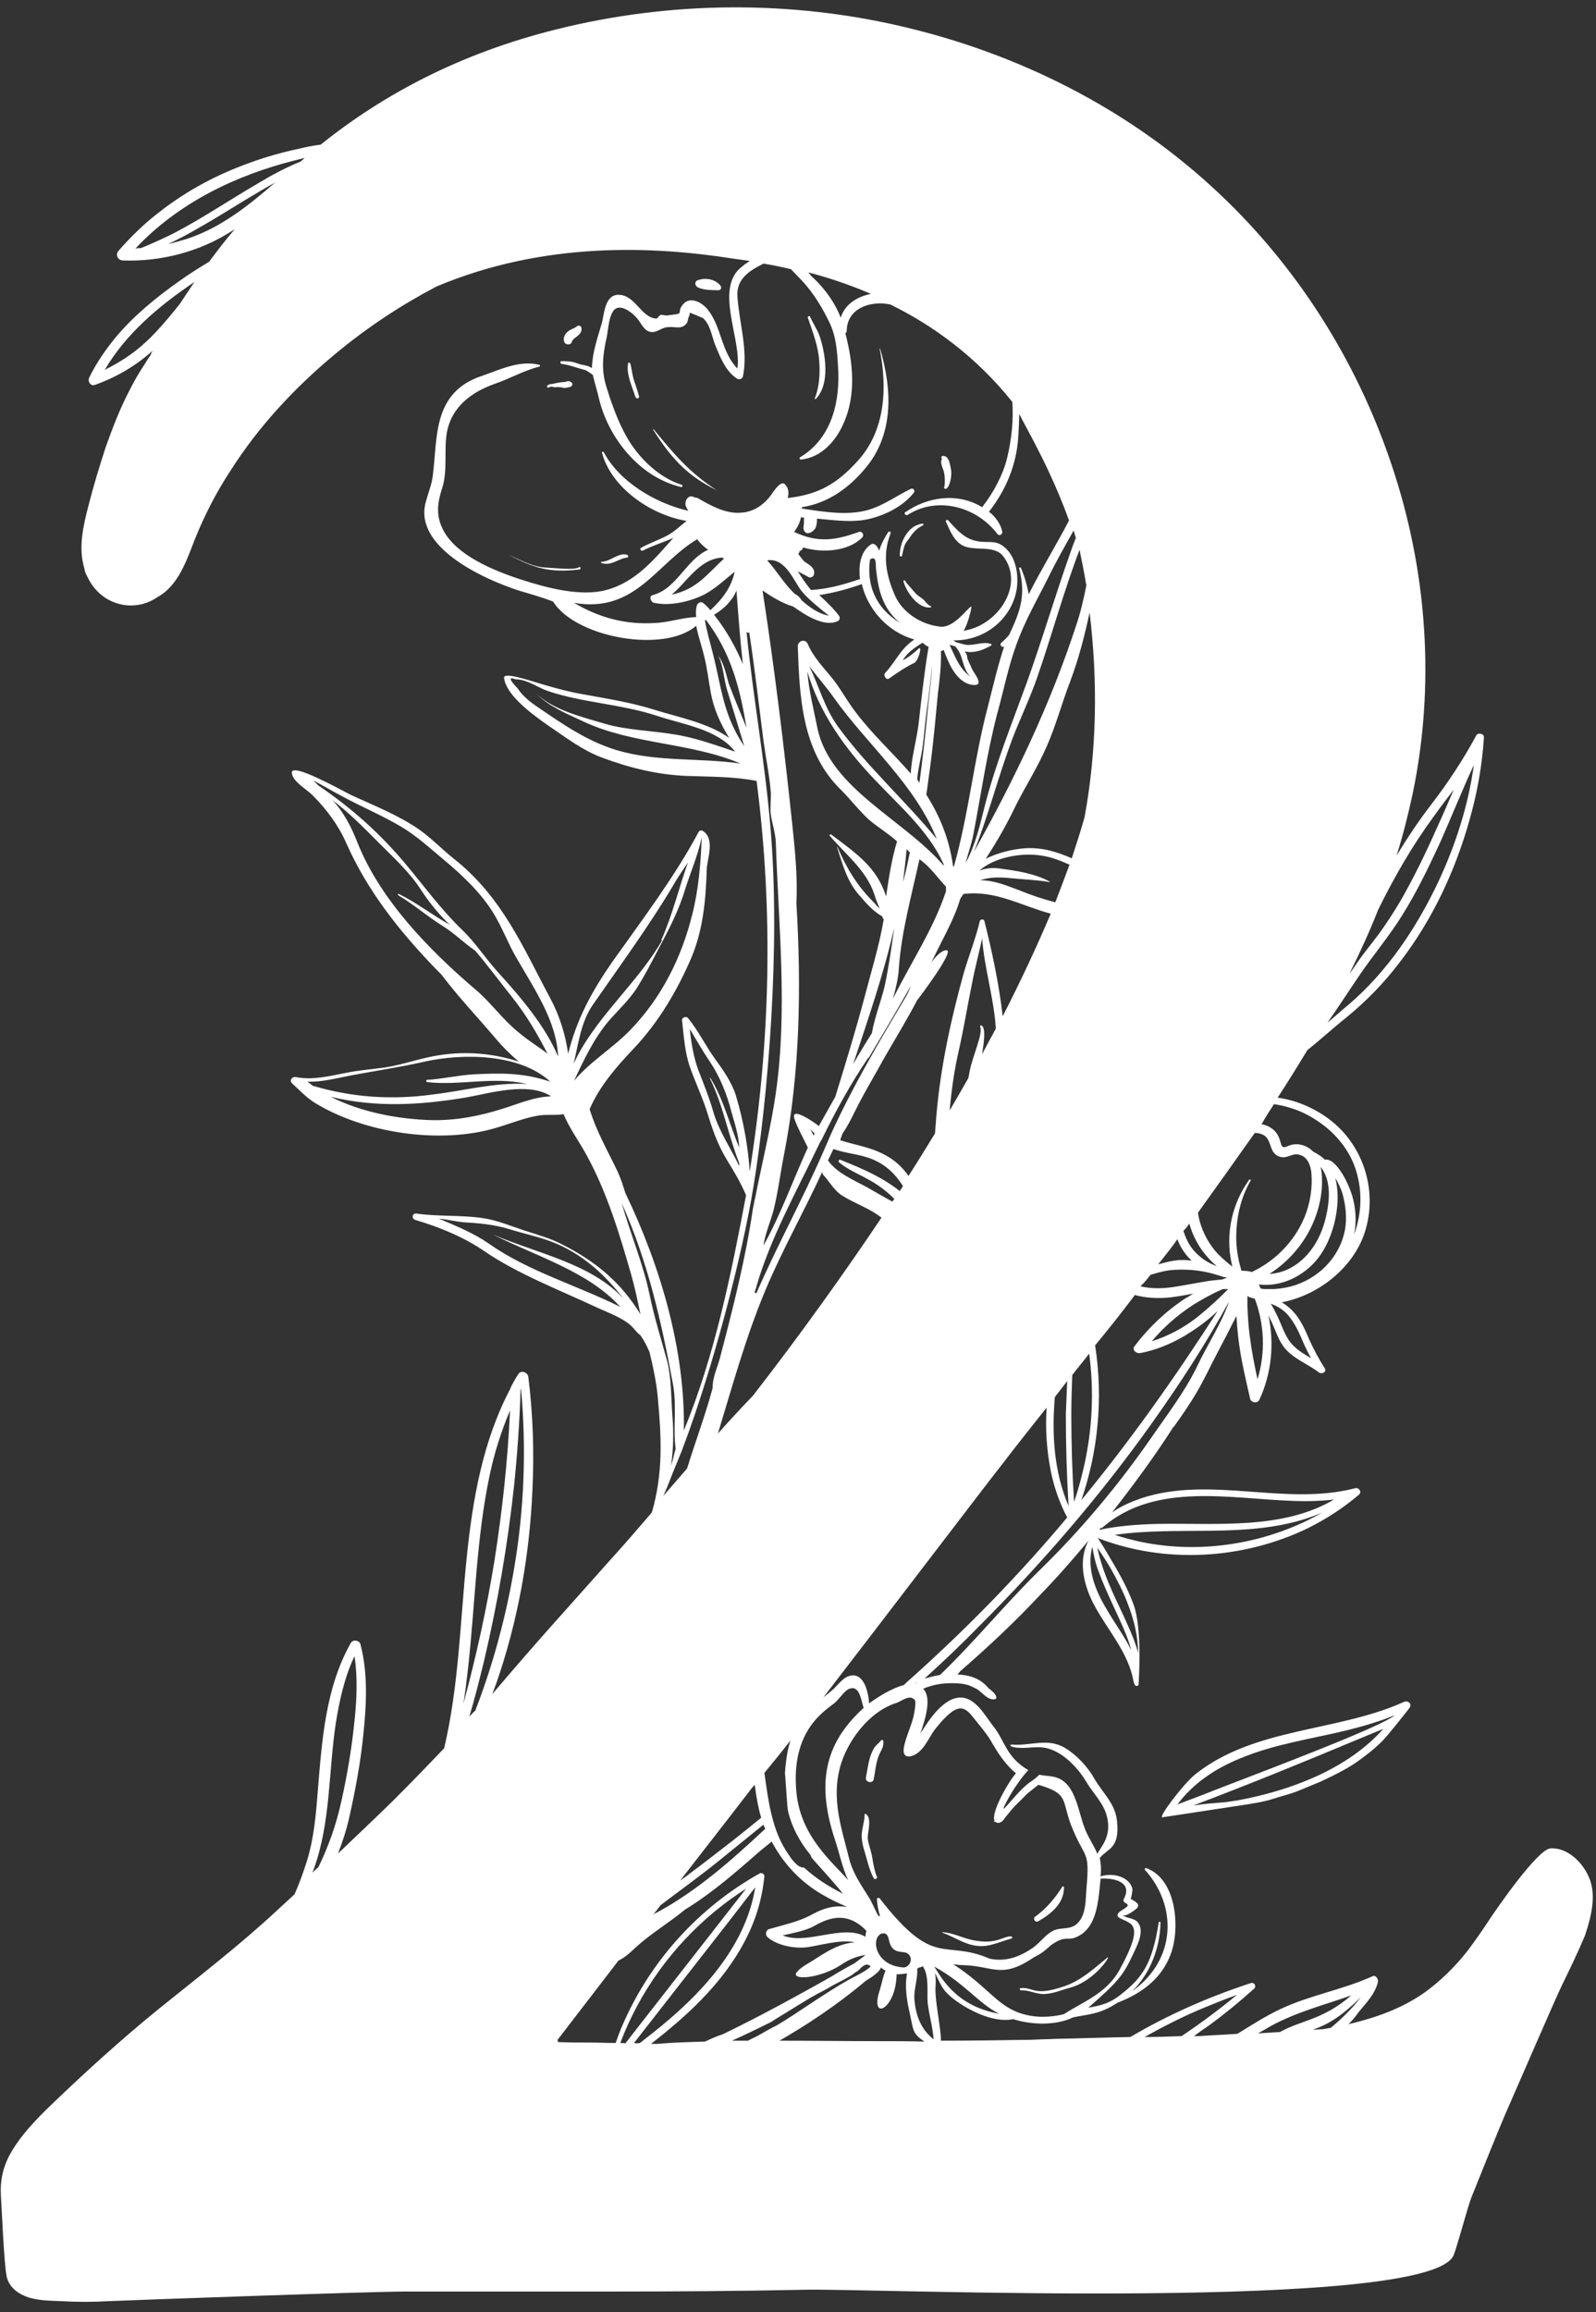 <?xml version="1.0" encoding="UTF-8" standalone="no"?><svg xmlns="http://www.w3.org/2000/svg" xmlns:xlink="http://www.w3.org/1999/xlink" fill="#000000" height="505.1" preserveAspectRatio="xMidYMid meet" version="1" viewBox="-0.3 -1.6 348.9 505.1" width="348.9" zoomAndPan="magnify"><rect x="-0.3" y="-1.6" width="348.9" height="505.1" fill="#333333" stroke="none"/><g fill="#ffffff" id="change1_1"><path d="M199.4,113.5c-2,1.4-3,4-3,6.2c0,0.3,0.4,0.4,0.5,0.1c0.6-3.1,0.8-2.6,1.7-4c1.6-2.5,3-2.4,3-2.9 C201.6,112.6,200.2,113,199.4,113.5z"/><path d="M198.8,126.8c-0.4-0.5-0.9-0.9-1.2-1.5c-0.1-0.2-0.5-0.1-0.4,0.1c0.6,2.2,3.1,6,5.9,5.7c0.2,0,0.2-0.3,0-0.3 c-0.6-0.3-1-0.8-1.4-1.3C200.6,128.5,200.5,128.9,198.8,126.8z"/><path d="M206,101.3c0.4,1.4,0.2,3.6,0.1,3.6c-0.2,0.1,0.2,0.3,0.3,0.3c0.8,0,1.5-2.8,1.2-4.2c-0.2-1-0.4-3.1-1.8-3 c-0.3,0-0.4,0.3-0.2,0.6C205.2,99.5,205.7,100.4,206,101.3z"/><path d="M156.4,105.5c-6.1-3.9-9.5-8.1-13.8-13.3c-0.1-0.1-0.2,0-0.1,0.1C146.2,98.1,149.6,102.2,156.4,105.5 C156.4,105.6,156.4,105.6,156.4,105.5z"/><path d="M137.5,77.8c-0.1-0.2-0.5-0.3-0.5,0c-0.4,2.4,0.8,4.8,1.6,7.3c0.2,0.5,0.9,0.4,0.8-0.1 c-0.3-1.2-0.7-2.3-1.1-3.5C137.9,80.2,137.8,79,137.5,77.8z"/><path d="M110.9,119.6C110.9,119.6,110.9,119.7,110.9,119.6c5.5,2.9,9,4,15.5,3.2c0.2,0,0.2-0.2,0.2-0.4 c0-0.2-0.2-0.1-0.3-0.1c-1,0.7-4.9,0.2-7.1,0.1C116.2,122.3,113.6,120.8,110.9,119.6z"/><path d="M136.6,117.8C136.6,117.8,136.6,117.9,136.6,117.8C136.7,117.9,136.7,117.8,136.6,117.8z"/><path d="M131.3,121.1c-0.2,0-0.3,0.3-0.1,0.3c2.2,0.7,3.7-1,5.6-1.2c0.3,0,0.3-0.5,0-0.6 C135,119,133.1,121.1,131.3,121.1z"/><path d="M178,85.6c3.2-3.2,2.2-9.8,0.9-13.7c-0.5-1.5-1.5-2.9-2.1-4.3c-0.1-0.3-0.6-0.1-0.5,0.2 c1.1,3.2,2.3,6.3,2.5,9.6c0.2,2.7,0,5.6-1,8.1C177.8,85.5,177.9,85.6,178,85.6z"/><path d="M119.8,83c0.4-0.3,0.8,0,1.2,0c0.4,0,0.7-0.1,1.1,0c0.9,0,0.5,0.4,2.3-0.1c0.4-0.1,0.6-0.7,0.2-1 c-0.5-0.3-0.7-0.3-1.2-0.1c-0.6,0.1-1.1,0.1-1.7,0.2c-0.5,0.1-0.9,0.2-1.4,0.3c-0.4,0-0.7,0.1-1,0.4 C119.1,82.8,119.5,83.3,119.8,83z"/><path d="M124.7,73.1c0.3-1.1,2.4-1.4,2.1-3.1c-0.1-0.5-0.7-0.6-1-0.3c-0.6,0.5-1.3,0.6-1.8,1c-0.7,0.5-1.2,1.3-1,2.2 C123.1,73.8,124.5,73.9,124.7,73.1z"/><path d="M156.8,61.8c0.5,0,0.7-0.5,0.4-1c-1.1-1.4-3.2-1.8-4.9-1.2c-0.8,0.2-0.8,1.2,0,1.6 C153.6,61.8,155.4,61.8,156.8,61.8z"/><path d="M190.4,404.3c-0.2-1.4-0.8-2.8-1-4.2c-0.1-1.3,1-4.5-0.4-5.4c-0.2-0.2-0.4,0.2-0.3,0.4 c0.1,0.2-0.6,3.4-0.6,3.7c-0.1,1.2,0.1,2.2,0.4,3.4c0.7,2.1,1.1,4.5,2.2,6.5c0.2,0.4,0.9,0.1,0.7-0.3 C190.9,407.2,190.6,405.6,190.4,404.3z"/><path d="M192.3,378.6c-0.7,0.9-1.2,1-1.7,2c-1,1.8-1.2,4.1-1.6,6.1c-0.2,1.1,1.5,1.4,1.7,0.4c0.4-2,0.5-4.2,1.5-6 c0.4-0.7,0.7-1.5,0.6-2.3C192.8,378.5,192.5,378.4,192.3,378.6z"/><path d="M213.8,413.7C213.7,413.7,213.7,413.8,213.8,413.7C213.8,413.8,213.8,413.8,213.8,413.7z"/><path d="M213.4,423.5c2.6,0.3,5-1,7.4-1.6c0.3-0.1,0.2-0.5-0.1-0.5c-1.8,0-3.1,1.8-8,0.9c-2.4-0.4-4.6-1.7-7-1.8 c-0.1,0-0.1,0.1,0,0.1C208.3,421.5,210.5,423.2,213.4,423.5z"/><path d="M226.7,418.1c2.9-1.7,5.6-3.9,5.6-7.4c0-0.2-0.3-0.3-0.4-0.1c-1.5,2.4-3.5,4.8-5.9,6.5 C225.4,417.5,226,418.5,226.7,418.1z"/><path d="M222.9,432.7c-0.4,0-0.3,0.5,0,0.5c1.8-0.1,3.3,0.9,5.2,0.8c2-0.1,3.7-0.9,5.6-1.4c5.5-1.5,9.2-7.5,8-6.5 c-2.9,2.4-5.6,4.9-9.3,6.2C225.7,434.6,225.7,432.5,222.9,432.7z"/><path d="M218.3,370.8C218.3,370.9,218.3,370.8,218.3,370.8C218.2,370.7,218.2,370.8,218.3,370.8z"/><path d="M306.6,370.2c-14.7,6.6-32.6,5.5-45.6,15.8c-2.6,2.1-8.2,9.5-7.2,9.4c0,0,16.5-2.5,18.4-2.8 c1.9-0.3,3.8-0.6,5.7-1.2c1.8-0.6,3.6-1,5.4-1.7c1.7-0.7,3.4-1.4,5.1-2.1c3.2-1.5,6.5-3.1,9.3-5.3c1.6-1.2,3.1-2.4,4.5-3.9 c0.9-0.9,5.6-6.8,5.7-7C308.4,370.5,307.4,369.8,306.6,370.2z M270.3,391.7c-0.9,0.1-1.8,0.3-2.8,0.4c-2,0.2-4.1,0.3-6.1,0.6 c-0.2,0-0.5,0.1-0.8,0.1c11.9-4.5,23.7-9.3,35.4-14.2c2-0.8,4-1.7,6.1-2.5C294.2,384.9,282,389.5,270.3,391.7z M265.4,389.4 c-2.7,1.1-5.5,2.1-8.3,3.2c3.4-4.6,8.3-7.9,13.8-10.1c7.4-3.1,15.4-4.2,23.2-6.1c3.6-0.9,7.1-1.9,10.5-3.3 C301.9,375.5,278.4,384.4,265.4,389.4z"/><path d="M347.1,408.6c-1.3-3.2-4.7-6.7-8.5-6.4c-2.7,0.2-11.4,12.6-14,16.6c-1.2,1.8-2.6,3.8-4.1,5.8 c-2.7,3.4-5.8,6.5-9.4,9.1c-5,3.5-10.7,5.5-16.6,6.9c0.8-0.8,1.5-1.6,2.1-2.5c1.6-2,3.6-3.9,4.3-6.6c0.2-0.7-0.4-1.7-1.1-1.4 c-6.6,3-13.6,4.1-20.2,7.2c-3.2,1.5-6.3,3.5-9.4,5.4c-2.8,0.2-5.6,0.3-8.4,0.5c-0.4,0-0.7,0-1.1,0c1.1-0.8,2.2-1.6,3.4-2.4 c3.4-2.5,6.7-5.2,9.8-8c0.5-0.5,0-1.4-0.7-1.2c-9.2,3-18.1,6.9-26.4,11.8c-5.5,0.1-10.9,0.3-16.4,0.4c-1.7,0.1-3.5,0.1-5.2,0.2 c-6.6,0.1-13.2,0.2-19.8,0.2c0-2.8-1.3-8.5-1.2-11.5c0.1-1.2,0.1-2.3-0.1-3.3c1.5,2.9,1.5,4.3,6.6,7.4c2.9,1.7,7,3.4,10.5,2.7 c4.2,1.3,9.4,1.4,13.1-0.4c3.3-0.7,5.8-0.6,9.7-3.2c5.2-2,9.7-5.2,11.7-10.8c2-5.6,1.2-16.2-5.4-18.6c-0.3-0.1-0.4,0.2-0.3,0.4 c7,7.7,7,19.5-2.8,26.5c4-3.9,6.1-9.6,6.2-15c0-0.2-0.4-0.3-0.4,0c-1.4,9-3.6,12-8,15.5c-2.7,2.2-4.6,2.6-7.4,3.1 c6.2-5.4,7.6-6.9,9.8-11.7c0.9-1.9,2.7-5.2,0.9-7.1c-0.6-0.7-2.7-0.9-3.2-1.4c0.6,0.4,2.6-1,3.2-1.6c0.2-0.3,0.3-0.6,0.1-0.9 c-0.2-0.3-1.2-1-1.5-1c0.1-0.5,0.5-2.1,0.3-2.5c-0.9-2.6-4.4-3.3-6.9-2.5c0.2-2,0-3.1-0.2-4.1c0.1,0,0.2,0,0.2-0.1 c1.6-1.9,4.2-1.9,3.6-7.8c-0.4-4-3.1-6.1-5-9.4c-1.4-2.5-3.8-5.1-6.3-6.6c-3.9-2.4-7.6-0.4-11.8-0.8c-0.2,0-0.3,0.3-0.1,0.4 c2.4,0.8,4.9-0.1,7.4,0.3c3.8,0.7,7.2,4.3,9.1,7.5c1.5,2.5,3.9,4.8,4.5,7.6c1.1,4.4-1.5,6.7-2.1,8.1c-0.8-2-2.1-3.7-2.8-5.7 c-1.4-3.5-1.9-9.4-5.9-10.9c-1.3-0.5-2.7-0.4-4-0.7c-0.5,0.5-1.1,1-1.7,1.4c-2.3,1.5-4.3,4.3-6,6c0,0,0,0,0-0.1 c-0.1,0.1-0.2,0.1-0.2,0.2c0.3-1,2.7-5.5,5.5-8.5c-4.8-2.8-5.1-6.3-7.5-9.4c-2.1-2.6-4.4-7.4-8.5-6.3c-3.7,1-6.7,6.4-7.6,7.7 c1.2-3.5,2.5-7.9,0.6-9.8c0.4-0.1,0.7-0.3,1.1-0.4c1.8-0.6,3.4-0.8,5.3-0.8c1.2,0,2.5,0.1,3.7,0.5c0.5,0.2,1.1,0.5,1.7,0.8 c1.2,0.8,2.4,2.5,3.9,2.2c0.2,0,0.4-0.3,0.3-0.5c-0.2-0.8-1.1-1.4-1.7-1.9c0,0,0,0,0,0c-1.7-2.1-4.1-2.9-6.8-3 c0.2-0.2,0.4-0.4,0.6-0.7c6.1-5.3,12-10.8,17.5-16.7c3.7-3.8,7.2-7.8,10.6-11.9c-2.5,4.5-1,10.2,1.4,14.5 c2.9,5.3,7.3,10.1,8.4,16.3c0,0.2,0.2,0.5,0.2,0.6c0,0.4,0.8,0.6,0.9,0.1c0-0.2,0.9-12.1-1.1-17.5c-1-2.7-2.3-5.3-3.8-7.9 c-1.3-2.2-2.6-4.5-4-6.6c14.7,5.7,31.8,4.7,46-2.2c4-2,7.7-4.4,11.1-7.3c0.7-0.6-0.1-1.6-0.8-1.4c-15.4,4-31.6-2.8-46.8,2.2 c-2.3,0.8-4.4,1.7-6.4,3.1c4.7-6,9.2-12.1,13.3-18.5c0.1-0.1,0.1-0.2,0.2-0.2c1.8-2.5,3.6-5.1,5.1-7.7c1.6-2.7,2.9-5.6,4.4-8.4 c0.8-1.6,1.7-3.2,2.5-4.8c0.3-0.6,0.6-1.2,0.9-1.8c0.3-0.5,0.5-1,0.8-1.5c0.1,1.6,0.2,3.1,0.4,4.7c0.5,4.5,1.6,9,2.6,13.4 c0.2,0.8,1.6,1.1,2,0.2c2.7-5.8,3.3-12.3,2-18.4c0.2,0.3,0.3,0.7,0.5,1c0.9,1.8,1.5,3.9,2.6,5.5c1.9,2.8,5.3,3.9,7.9,5.9 c0.7,0.5,1.8-0.1,1.3-0.9c-1.3-2-2.4-4.1-3.4-6.3c-0.8-1.9-1.6-3.7-2.9-5.4c-0.9-1.1-1.9-2-3.1-2.7c7.8-1.5,15-7.1,17.8-14.3 c3.5-9.2,0.4-20-7.7-25.9c-3-2.2-7-4-11-4.5c2.2-3.4,4.4-6.9,6.5-10.4c2.9-2.3,5.6-4.8,8.5-7.1c4.4-3.6,8.3-7.6,11.7-12.1 c7.1-9.2,12.1-19.9,15.2-30.9c1.7-5.9,2.8-12,3.2-18.2c0.1-0.8-1.3-1.2-1.7-0.4c-2.8,5.2-6.1,10.2-9.7,14.9 c-2.8,3.6-5.3,7.4-7.7,11.3c1.4-4.4,2.5-8.8,3.5-13.4c5-23.9,3.2-48.9-4.6-72c-7.7-23-21.2-44.3-39.5-60.9 C245.8,22,222.4,10.2,197.4,4.3c-24.8-5.9-51.2-5.7-76,0.5c-21,5.2-37.9,14.2-51.6,25.2c-1.6,0.2-3.2,0.5-4.8,0.9 c-3.7,0.8-7.3,1.8-10.8,3.1c-7,2.5-13.6,6-19.5,10.6c-3.3,2.5-6.3,5.4-9.1,8.6c-0.7,0.8-0.2,2,0.9,2.1c8.4,0.3,16.9-1.9,24-6.5 c0.2-0.1,0.3-0.2,0.5-0.3c-2,2.3-3.8,4.7-5.6,7.1c-2.2,1.3-4.4,2.7-6.5,4.2c-5.1,3.6-10,7.6-14,12.4c-2.2,2.7-4.2,5.6-5.7,8.7 c-0.4,0.8,0.3,1.9,1.2,1.6c4.8-1.7,9-4.2,12.7-7.5c-0.2,0.3-0.4,0.7-0.5,1c-0.5,0.7-0.9,1.3-1.3,2c-1.2,1.8-2.3,3.7-3.3,5.7 c-2.1,4-3.7,8.2-5.2,12.4c-1.4,4.3-2.7,8.6-3.8,12.9c-1.1,4.3-2.2,9-0.9,13.4c0.1,0.6,0.3,1.3,0.6,1.8c0.1,0.2,0.2,0.4,0.3,0.6 c1.6,3.1,4.4,5.3,8.1,5.8c2.6,0.3,5.1-0.4,7.1-1.8c4.5-2.5,6.3-8,8.1-12.6c2.1-5.2,4.7-10.3,7.8-15c6.1-9.6,14-18.1,22.8-25.4 C80,69.9,87.3,65.1,95.1,61c23.7-10,47.7-8.8,64.9-6.1c0.8,0.1,2,0.3,3.6,0.5c-0.5,0.4-1.1,0.7-1.5,1.1c-6.5,4.6-0.2,16-1.2,22.4 c-3.6-3.7-3.4-9-6.5-12.9c-1.2-1.5-3.8-3-5.4-1.1c-1.7,2.1,0.9,1.9-3.4,2.4c-0.5,0.1-1-0.2-1.5-0.1c-0.3,0.1-0.7,0.8-0.9,0.8 c-3.4-0.2-4.6-5.2-8.3-5.2c-3.1,0-3.1,4.5-3.7,6.4c-0.9,3.1-2,6.2-2.1,9.6c-0.5-0.3-1-0.5-1.6-0.6c-2.3-0.4-1.7-0.9-5-0.9 c-0.4,0-0.4,0.5,0,0.6c1.7,0.2,3.3,0.9,5,1.3c0.6,0.2,1.2,0.7,1.8,1.1c0.4,1.8,1,3.6,1.4,5.4c1.9,7.8,8.3,16.8,17.9,19.1 c0.3,0.1,0.4-0.5,0.1-0.5c-5.1-1.6-9.4-6-11.8-10.1c-2.1-3.6-3.5-7.6-4.7-11.5c-1.1-3.6-0.7-6.9,0.1-10.5c0.4-1.8,0.4-4,1.3-5.6 c1.3-2.4,4.4,0.1,5.5,1.5c0.6,0.7,1.2,2.1,2.2,2.6c1.6,0.8,2.7-0.6,4.1-0.8c1.9-0.3,3.3,0.7,4.5-1c0.2-0.3,0.2-1.2,0.5-1.5 c0-0.2,0.1-0.5,0.1-0.7c1,0.4,2,0.8,2.9,1.2c1.7,1.6,1.9,4.1,2.7,6c1,2.4,2.2,5.6,4.7,7.2c0.5,0.3,1.1,0.1,1.3-0.4 c1.2-5.7-0.8-11.7-1.2-17.6c-0.2-3.6,2.3-5.4,5.5-7c0.1-0.1,0.2-0.1,0.3-0.1c1.8,0.3,3.8,0.7,5.9,1.2c0.8,0.8,1.6,1.7,2.5,2.6 c2.5,2.7,4.4,5.9,5.9,9c1.5,3.1,1.7,6.3,1.9,9.6c0.5,7.2-1.1,15.6-8.3,19.9c-0.2,0.1-0.1,0.5,0.2,0.5c4.7-0.5,7.8-4.4,9.3-7.9 c2.8-6.2,2.1-13.2,0.4-19.7c0.2-0.1,0.3-0.3,0.3-0.6c0.1-4.7,4.9-6.6,9.5-5.7c9.2,4.5,18.7,11.3,26.7,21.3 c0.3,4.1-0.2,8.3-1.1,12.1c-0.9,3.8-3,7.7-5.5,10.9c-5.6-3.4-12.2-2.1-16.8,1.1c-0.4,0.2,0.1,0.8,0.5,0.6 c6.5-4.2,15.1-1.8,19.6,4.1c0.4,0.6,1.2,0.2,1.1-0.5c-0.3-1.5-1.5-3.3-2.9-4.3c3.8-4.9,6-10.3,6.4-16.3c0.1-1.7,0.2-3.4,0.2-5.1 c0.1,0.3,0.3,0.5,0.4,0.8c2.1,3.9,4.2,7.8,6.1,11.9c1.6,3.4,3.1,7,4.4,10.6c-2.8,5.4-6.1,10.7-8.8,16.1c-0.4-2-0.9-3.8-1.7-5.7 c-0.1-0.2-0.5-0.2-0.4,0.1c1.5,5.8,0.3,9.2-2.2,14.5c-0.5,0.6-1.1,1.2-1.7,1.7c-0.3,0.2-0.2,0.9,0.3,0.9c0.1,0,0.2,0,0.3,0 c-1.4,4.2-2.4,8.6-3.5,12.9c-3.1,11.6-4.2,23.6-7.5,35.2c-0.1-0.2-0.2-0.3-0.2-0.5c-0.8-5.5-2.7-10.4-5.8-15.3 c0.3-1.9,0.5-3.8,0.8-5.7c0.7-5.3,1.2-10.7,1.7-16.1c0.4-3.2,0.8-6.4,0.7-9.6c0.2,0,0.1,0,0.6-0.2c0.9,2.3,2.2,6,5.1,7.3 c1,0.4,2.8,0.7,2.5-0.5c-0.2-1-1.2-2-1.6-3.1c-0.2-0.5-0.4-0.8-0.6-1.3c-0.5-1.1,0-1-0.8-2.1c2.2,0.5,4.2-0.4,5.8-1.3 c0.1-0.1,0.1-0.2,0-0.3c-1.6-0.6-3.3,0.2-5,0.2c-0.9,0-1.8-0.4-2.7-0.6c-0.2-0.1-0.4-0.3-0.6-0.4c0,0,0,0,0,0 c8.2,0.1,14.1-6.4,14-13.2c0-2.6-0.8-5.9-3.4-7.6c-1.1-0.7-2.1-0.7-3.4-0.7c-4.2,0-5.8-2-8.3-4.7c-0.2-0.3-0.7,0-0.5,0.3 c0.8,1.7,1.5,3.7,3.2,4.9c2.5,1.8,7.2-0.1,9.3,2.6c4.8,6.2-1.1,15.2-8.7,16.3c0.8-0.8,2-5.4,1.7-5.3c-0.7,0.2-3.7,4.7-6.7,4.4 c-4.2-0.4-8.3-3.1-9.9-6.7c-2.1-4.7-2.8-9.1-1-13.7c0.1-0.3-0.3-0.5-0.5-0.3c-0.8,1.2-1.6,2.7-2,4.1c-0.4-1-1.1-1.9-1.9-1.3 c-2.4,1.7-2.6,5-2.3,7.5c-3.6,1.2-6.6,2.1-10.7,2.4c-1.1-1.3-2-2.7-2.9-4.1c0.5,0.3,1,0.5,1.5,0.8c0.7,0.3,1,0.8,1.7,0.4 c0.3-0.2,0.4-0.6,0.4-1c-0.1-1.2-1.3-1.7-2.1-2.3c-0.4-0.3-1-1.2-1.4-1.7c0.2-0.2,0.3-0.4,0.3-0.6c0.4-0.1,0.7-0.5,0.8-0.8 c4.3,1.3,10,0.8,12.9-2.2c0.5-0.5,0-1.4-0.7-1.2c-5.1,1.8-8.9,2.5-14.2,0c0.7-0.9,1.3-2.1,1.5-3.2c0.2,0,0.5,0.1,0.7,0.1 c-0.1,0.5,0,1.2-0.1,1.7c-0.1,0.6-0.1,1.1,0.4,1.5c0.4,0.4,1.2,0,1.2,0s-0.1,0.2,0,0c0.1-0.1,0.2-0.2,0.3-0.2 c0.2-0.2,0.4-0.4,0.6-0.6c0.3-0.6,0.4-1.3,0.4-2c0-0.1,0-0.2,0-0.2c3.4,0.3,6.9,0.8,10.2,0.3c4.2-0.7,8.6-2.9,11-6 c0.3-0.4-0.2-1.1-0.7-0.8c-3.1,1.5-5.9,3.6-9.3,4.6c-4.6,1.3-9.8,0.4-14.5-0.3c0-0.1,0-0.2,0-0.3c5.9-0.9,10.4-4.4,13.7-8.3 c6.4-7.4,6.1-17.2,3.4-26.3c0-0.1-0.2-0.1-0.1,0c1.7,8.5,1.3,17.9-4.9,24.6c-4.3,4.7-8.2,7.2-15.2,8c0.3-1.1,0.2-2.2-0.6-3 c-0.8-0.8-2,0.9-2.6,1.7c-1.5,2.3-3.8,4.3-7,4.5c-3.4,0.3-6.7-1.6-9.5-3.2c-0.2-0.1-0.4-0.1-0.6-0.1c-1.4-0.9-2.3,0.7-2,1.8 c0,0,0,0,0,0c0.1,0.2,0.3,0.7,0.6,1.1c-7.4-1.7-15.2-6.5-18.5-12.8c-0.1-0.2-0.5-0.1-0.4,0.1c1.9,7.3,10.2,13.5,18.5,14.9 c-1.3,1-2.5,2.2-3.9,3c-1.9,1.1-4.2,1.8-6.1,2.9c-0.3,0.2,0,0.7,0.4,0.6c2.1-1.1,4.5-1.8,6.7-2.8c-4,4.5-8.2,9.7-14.7,11.4 c-5.6,1.5-13.1-0.5-18.6-2.3c-6.2-2-14-5.3-16.9-10.6c-1.8-3.3-1.4-6.1-0.3-9.5c1.2-3.8,0.3-8.1,1-12.1c1-5.3,5.1-8.7,10.6-10.6 c3.2-1.1,6.3-2.9,9.6-3.7c0.2-0.1,0.2-0.4,0-0.4c-4.3-1.1-8.7,1.1-12.5,2.4c-11,3.6-9.7,13.7-10.8,21.9c-0.2,1.8-1,3.7-1.5,5.6 c-2.8,9.7,12.1,16.8,20.6,19.5c2.4,0.7,4.8,1.4,7.2,2.3c4.9,7.9,24.3,11.4,31.3,5.3c0.4,2.2,1.2,4.4,1.7,6.5c0.7,2.7,1,5.5,1.5,8.2 c0.6,3.4,2.1,6.7,4,9.8c-4.6-3.3-11.1-4.5-16.5-6.2c-4.8-1.5-9.8-2.3-14.7-3.2c-4.4-0.7-8.6-2-12.9-3.3c-1.1-0.3-5.3-1.6-5.1-0.4 c0.4,3.6,5.6,7.6,9.8,10.5c3.7,2.5,7.3,5.3,11.6,6.9c5.9,2.2,11.9,3.7,18.3,4c5.2,0.2,10.4,0.1,15.5,1.1c3.7,28.7,3,57.1-1.5,85.3 c-0.4-5.7-1.4-11.1-3-16.5c-0.9-2.9-2.7-5.5-4.6-8.1c-2.1-2.9-3.6-6.1-5.9-8.9c-0.4-0.5-1.4-0.1-1.3,0.5c0.4,3.5,0.6,7.1,1.8,10.4 c1.1,3.1,2.6,6.3,3.6,9.4c1.1,3.6,2.3,7.2,4.3,10.5c1.6,2.6,3.1,5.1,4.3,7.9c-3.3,17.4-6.8,34.9-13.6,51.4 c0.3-17.4-5-35.7-12.8-51.9c-0.5-1.6-1-3.2-1.7-4.7c-2.2-4.6-4.6-8.7-6.1-13.6c2.1-4.9,5.8-9.2,9.6-13.2 c5.5-5.8,9.6-12.8,12.6-19.8c2.6-6.1,3.2-12.7,3.4-19.4c0.1-2.3,1.9-6.7-0.9-8.4c-0.3-0.2-0.8,0-0.9,0.3 c-5.3,9.9-12.3,19.1-18.9,28.4c-4.5,6.5-7.7,12.4-9.6,20c-0.6-4.3-1.9-8.4-4-12.3c-5.8-10.8-10.4-22-21.1-30.4 c-2.5-2-4.6-4.2-7.2-6.1c-4.5-3.2-10.1-5.4-15.1-7.7c-1.5-0.7-13.1-7.3-13-4.9c0.1,1.9,3.1,3.5,4.5,4.9c3.1,3.1,5.7,6.6,7.4,10.5 c4.6,10.3,11.3,18.9,19.6,27.5c0.4,0.4,0.8,0.8,1.2,1.2c3.7,4.9,7.8,9.2,11.8,13.9c1.5,1.8,3.2,3.5,5.1,5.1 c-5.7-1.8-11.4-2.3-17.3-1.4c-4.1,0.6-8,2.1-12,2.7c-2.8,0.4-5.8,0.6-8.6,1.2c-3.6,0.7-7.2,1.6-10.8,0.9c-0.8-0.2-1.5,0.7-0.9,1.3 c1.6,1.5,3.1,3.1,5,4.3c10.9,6.7,27.5,9.1,39.6,5.5c3.1-0.9,6.2-2.2,9.3-2.7c1.8-0.3,3.7,0,5.5-0.3c1.3,3.1,3.3,5.8,4.9,8.7 c4.6,8.3,7.4,17.7,9.9,26.4c0.8,2.8,1.4,5.7,2,8.6c-4.3-7-9.7-11.5-17.2-15.3c-2.5-1.3-5.4-2.1-8.2-3c-3-1-6.1-2.3-9.1-2.7 c-4.5-0.7-9.8-0.3-14.5-1c-0.9-0.1-1.1,1.1-0.2,1.4c5.4,1.6,10.7,3.8,15.2,6.9c7.2,4.9,16.3,8.4,24.2,12.1c2.2,1,4.6,1.9,6.6,3.2 c1.8,1.2,1.8,1.9,3.2,3c0.8,1.1,1.4,2.3,2,3.7c0.8,3.3,1.5,6.6,1.8,9.9c0.8,8.7,1.2,16.5-1.3,25.1c-3,3.5-6.1,7.1-9.2,10.5 c-8,9-16.1,17.9-23.9,27.1c-0.6,0.7-1.2,1.4-1.8,2.1c0.3-0.7,0.5-1.4,0.8-2.1c4.8-13.7,7.4-28.2,8-42.7c0.4-8.2,0.1-16.4-0.9-24.5 c-0.1-1-1.6-1.6-2.2-0.6c-0.6,0.9-1.1,1.8-1.6,2.8c-0.1,0.1-0.1,0.2-0.1,0.3c-6.1,11.5-8.3,24.4-9.6,37.2 c-1.4,13.8-1.7,27.8-4.9,41.4c-3.7,3.9-7.4,7.7-11.2,11.5c-4,3.9-8,7.7-12,11.5c1-2.6,1.9-5.3,2.5-8.1c1.3-5.8,2.4-11.7,3-17.6 c0.7-6.6,1.1-13.5-0.6-20c-0.2-0.9-1.7-1.1-2.1-0.3c-5.5,9.7-6.3,21.1-7.2,32c-0.4,5.1-0.8,10.3-2.3,15.3c-0.8,2.6-1.7,5.1-2.8,7.6 c-1.3,1.2-2.6,2.4-3.9,3.6c-8.3,7.7-17.3,14.6-26.1,21.7c-8.1,6.6-15.8,13.6-23.3,20.8c-3.3,3.2-6.7,6.7-8.9,10.7 c-1.6,2.9-2.2,5.9-2,9.1c0.2,3,0.7,15.4,1.3,17.8c0.6,2.3,2.6,3.7,4.8,4.4c2.3,0.7,4.8,0.7,7.2,0.8c3.4,0.2,6.8,0.2,10.2,0 c7-0.3,57.4-2.1,64.8-2.1c14.8,0,29.7,0,44.5,0c14.4,0,28.9-0.1,43.3-0.4c14.5-0.3,136.7,4.9,141.5-7.6c0.8-2,3-10.3,3.8-12.4 c1.2-3,6.1-15.2,7.4-18.2c1.3-2.9,11.5-26.5,12.5-28.4c1.7-3.5,3.5-7.2,5-10.8C347.8,416.4,348.6,412.2,347.1,408.6z M301,197.1 c3.5-7.1,7.4-13.9,12.1-20.3c1.4-2,2.9-3.9,4.4-5.9c-1.2,2.8-2.4,5.6-3.7,8.4c-2.4,5.4-5,10.8-8,16c-1.5,2.5-3.1,5-4.8,7.3 c-1.4,1.9-3,3.8-4.4,5.8c-0.6,0.9-1.2,1.8-1.9,2.7C297,206.5,299.1,201.9,301,197.1z M297,211.3c3-4.4,6.4-8.4,9.2-12.9 c3.2-5.1,5.8-10.5,8.3-15.9c2.5-5.6,4.8-11.4,7.4-17c-1.2,8.8-4,17.5-7.8,25.6c-4.7,9.9-11,19.4-19.5,26.7c-1.6,1.3-3.1,2.7-4.7,4 C292.3,218.4,294.6,214.8,297,211.3z M39,64.8c-3.2,4-6.5,8-10.7,11c-1.8,1.3-3.7,2.4-5.7,3.4c4.7-8,11.9-14,19.6-19.2 C41.1,61.6,40.1,63.2,39,64.8z M59.7,38.4c-5.8,5-11.8,9.8-19.2,12.2c-1.3,0.4-2.7,0.8-4,1.1c0.2-0.1,0.4-0.2,0.6-0.3 c3.2-1.5,6.2-3.3,9.3-5.1c4.5-2.7,9-5.6,13.6-8.1C59.9,38.3,59.8,38.4,59.7,38.4z M66.1,33.1c-0.2,0.2-0.5,0.4-0.7,0.6 c-3.2,1.3-6.2,2.9-9.2,4.7c-6.2,3.6-12.1,7.6-18.4,10.9c-2.4,1.2-4.8,2.3-7.3,3.3c-0.4,0-0.8,0-1.2,0.1c9.3-9.9,21.8-16,35-19.3 c0.7-0.2,1.3-0.3,2-0.5C66.3,32.9,66.2,33,66.1,33.1z M183.5,67.8c-1.2-3.1-3.3-6.1-5.8-8.5c-0.5-0.4-0.9-0.9-1.3-1.4 c4.2,1.1,8.8,2.6,13.7,4.7C187,63.2,184.3,65,183.5,67.8z M208.5,139.6c1.9,1.9,1.4,4.6,3.3,6.6c-2.5-1.9-3.3-4.4-4.5-6.9 C207.7,139.3,208.1,139.5,208.5,139.6z M155.7,241.5c-0.9-3.2-2.2-6.4-3.4-9.5c-1-2.8-1.5-5.8-1.8-8.8c1.4,2.3,2.8,4.8,4.3,7 c2.3,3.4,3.8,7.2,4.8,11.1c0.7,2.5,1.6,5.1,1.7,7.8c-2.1-5-3.4-10.5-6.3-15.2c0-0.1-0.1,0-0.1,0.1c2.9,5.9,4,12.4,6.4,18.5 c0,0.2,0,0.4,0,0.6C159.4,249.2,156.9,245.5,155.7,241.5z M103.8,214.7c-10.6-9-21-19.9-25.9-32.1c-1.3-3.3-2.9-6.6-5.5-9.4 c3.8,2.9,6.9,6.1,10.2,9.4c3.3,3.3,6.8,6.5,9.2,10.3c1.7,2.6,3.8,5.2,6.2,7.5c-3.8-2.1-7.2-4.8-11.1-6.7c-0.2-0.1-0.3,0.2-0.1,0.3 c3.4,2,6.3,4.6,9.7,6.7c2.6,1.6,4.6,3.7,7.1,5.4c2.8,3.3,5.4,6.8,8.1,10.2c3.1,3.9,5.5,8,7.7,12.3c-1.9-1.5-4.1-2.8-6-4.4 C109.7,221.3,107.2,217.6,103.8,214.7z M68.1,235.6c-0.4-0.3-0.8-0.6-1.2-0.9c3.3,0.1,6.5-0.8,9.7-1.4c5.3-1,10.8-1.8,16-3 c8.2-1.8,20.7-1.8,27.4,4.4c-6-2-10.8-1.9-16.8-1.6c-3.4,0.2-6.7,1-10.1,1.2c-0.3,0-0.3,0.4,0,0.5c7.2,0.8,14.5-1.3,21.8,0.4 c-7-0.4-13.8,1.5-20.6,2.3C85.5,238.7,76.9,238.2,68.1,235.6z M109.6,240.6c-5,1.6-10.2,2.6-15.5,2.5c-7.3-0.2-15.4-1.7-22.1-5.1 c9.9,2.4,19.5,1.8,29.3,0.2c5.3-0.9,13.8-3.6,18.9-0.3C116.4,238,112.9,239.6,109.6,240.6z M108.4,210.6c-2.6-2.9-4.8-6.3-7.6-9 c-4.5-4.3-8.3-9.5-12.3-14.3c-5.5-6.6-11.8-12.3-19.2-17.3c-0.4-0.4-0.7-0.7-1.1-1.1c2.1,1.1,4.1,2.3,6.2,3.4 c4.2,2.3,8.8,4.2,13,6.7c3.4,2,6.4,4.8,9.3,7.2c4.2,3.5,8.3,7.4,11,11.9c1.8,3,3,6.2,4.7,9.2c4,7,9,14.1,9.3,21.9 C118.9,222.5,113.4,216.1,108.4,210.6z M129.3,217.9c5.9-8.5,12.2-17.1,17.4-25.8c1-1.8,2.2-3.5,3.4-5.3c-2,5.6-3.4,11.5-5.8,16.9 c0,0.1,0,0.1,0.1,0.2c-5.5,9.5-14.8,17-19.3,26.9C126.1,226.6,126.7,221.6,129.3,217.9z M125.2,234.5c2.1-4.5,4.3-9.2,7.6-13.1 c2.2-2.5,4.7-4.8,6.4-7.6c1.6-2.6,3-5.3,4.4-8c2.3-4.3,4.5-8.5,5.9-13.2c1.2-3.8,2.8-7.4,3.6-11.3c-0.2,5.7-0.7,11.6-2.1,17 c-2.3,9.2-6.6,18-13.6,25.2C133.6,227.4,128.6,230.4,125.2,234.5z M107.5,268.1c9.3,4.7,20.9,8.1,27.8,15.8 c-9.4-4.7-20.2-7.8-28.7-13.8c-3.3-2.3-7.2-3.9-11-5.5c1.8,0.2,3.5,0.6,5.3,0.8c3.5,0.2,6.8,0.5,10.1,1.5c3.5,1.1,7.2,1.8,10.6,3.3 c6.1,2.7,10.6,7,14.4,11.9C128.9,274.4,117.3,272.3,107.5,268.1C107.5,268,107.5,268.1,107.5,268.1z M68,407.5 c0.1-0.3,0.2-0.5,0.3-0.8c3.7-10.2,3.2-21.2,4.8-31.8c0.8-5,1.9-10.1,4.1-14.7c0.7,4.6,0.5,9.5,0,14.1c-0.6,6-1.6,11.9-2.9,17.7 c-1.1,5-2.8,9.8-5,14.3C68.9,406.6,68.4,407.1,68,407.5z M102,363c1.6-14.2,1.8-28.6,4.8-42.6c1-4.7,2.5-9.4,4.4-13.9 c-0.5,11-1.7,22-3.4,32.8c-1.7,10.5-4,21-6.8,31.3C101.4,368.2,101.7,365.6,102,363z M102.3,373.4c1.2-4,2.2-8,3.2-12.1 c3-12.7,5.2-25.6,6.6-38.5c0.7-6.9,1.2-13.9,1.4-20.8c0-0.1,0.1-0.1,0.1-0.2c1.2,13,0.7,26.3-1.5,39.2c-1.8,10.6-4.6,21-8.5,31.1 C103.1,372.5,102.7,373,102.3,373.4z M240.3,408.8c3.1-0.2,7,0.8,5.1,4.4c-0.2,0.3-0.1,0.7,0.3,0.9c1.8,0.8-1.5,1.5-1.7,2.6 c0,0.3,0.1,0.5,0.3,0.6c2.5,1.5,6,0.8,0.1,11.5c-2.9,5.2-8.2,7-12.1,9.6c-2.8,0.7-5.9,0.8-8.5,0.1c-6-1.5-7.7-5.8-15.7-11 c0.8,0.1,1.6,0.2,2.3,0.2c6.5,0.2,8.2,3.1,15.3-1.7c2.2-1.1,2.7-1.8,3.8-2.7c3.1-2.2,3.6-0.9,5.4-1.7 C239.6,419.7,239.8,413.6,240.3,408.8z M204,376.3c5.2-6.6,6.6-5.1,8.8-2.3c1.1,1.4,2.5,3,3.4,4.5c1.6,2.8,3.2,5.3,5.6,7.3 c-1.3,1.3-5.5,8.4-4.7,10.3c0,0.1-0.1,0.1-0.1,0.2c-0.1,0.1,0,0.2,0.1,0.1c0,0,0-0.1,0.1-0.1c0.2,0.2,0.5,0.4,0.9,0.3 c0.7-0.2,0.9-0.5,1.3-1.1c0.8-1,1.6-2,2.5-2.9c3.5-3.4,0.9-1.2,4.8-4.3c6.6,1.9,5.1,3.3,7.1,8.7c3.1,7.9,4.2,5.2,3.4,14 c-0.2,2.4,0,5.8-2.1,7.7c-1.5,1.3-3.4,0.7-5,1.4c-1.8,0.8-3,2.7-4.6,3.8c-2.9,2-5.9,3.1-9.4,2.4c-10.2-4.4-12,2.4-24.1-13.2 c-0.2-0.2-0.6-0.1-0.6,0.2c0.1,1.3,0.3,2.5,0.7,3.7c-0.1,0-0.2-0.1-0.4-0.1c-0.8-1.4-1.4-3.1-2.3-4.4c-1.7-2.7-3.3-5-4.1-8.2 c-1.7-6.7-3.8-12.8-2-19.7c1.5-5.7,6.3-12.3,12.4-14.2c1-0.3,2.9-2,4-0.6c0.3,0.4-0.1,2.7-0.2,3.1c-0.5,3.1-4.2,9.5-0.9,9.2 C201.4,381.6,202.6,378.2,204,376.3z M198.8,426.7C198.8,426.7,198.8,426.7,198.8,426.7c0,0.1-0.1,0.3-0.1,0.4 c-0.3,0.6-0.8,1.1-1.5,1.1c-6.1-0.4-7.1-6.1-5-7.3c0,0,0,0,0,0c0.1-0.1,0.2-0.1,0.3-0.1c0,0,0,0,0,0c0,0,0,0,0,0 c1.2-0.3,1.4,0.8,1.6,1.7c0.6,2.5,2.4,2.2,3.3,2.4C198.4,425,198.9,425.9,198.8,426.7z M164.3,303.3c-2.6,2.7-5.1,5.4-7.6,8.2 c0,0.1-0.1,0.1-0.1,0.2c3.2-10.5,6.1-21.1,10.4-31.4c3.7-8.8,8.5-17.3,12.5-26c-0.1,0.3,0,0.5,0.2,0.8c1.4,1.5,2.4,3.5,4.3,4.6 c2.1,1.3,4.7,2.3,6.8,3.6c0.5,0.3,1.1,0.7,1.6,1.1C184,276.9,174.7,289.9,164.3,303.3z M166.1,395.5c-2.5,2-4.9,4-7.4,5.9 c-2.7,2.1-5.4,4.2-8.1,6.2c-0.7,0.6-1.5,1.1-2.2,1.6c7.8-10,15.3-19.7,15.9-20.5c0.1,0,0.2-0.2,0.4-0.4 C165,390.7,165.4,393.1,166.1,395.5z M178.6,248.7c0.2-0.4,0.4-0.9,0.7-1.3c0,0,0,0,0,0c3-6.1,6.3-12.2,10.2-17.9c0,0,0,0,0.1,0 c3.1-5.2,6.2-10.4,9.2-15.7c-0.3,0.9-0.7,1.7-1.1,2.4c-5.9,9.9-11.8,19.9-16.5,30.3h0c-0.3,0.7-0.6,1.4-0.9,2.1l0,0 c-0.2,0.5-0.5,1.1-0.7,1.6c0,0,0,0,0,0c-4.5,10.3-10,20.3-14.5,30.6c0,0.1-0.1,0.1-0.1,0.1c0,0-0.1,0-0.1,0c-0.1,0-0.2-0.1-0.2-0.3 c0.1-0.4,0.3-0.8,0.4-1.3C168.2,268.7,173.8,258.7,178.6,248.7z M176.8,245c0.3,0.3,0.6,0.7,1,1c-0.1,0.2-0.2,0.3-0.2,0.5 C177.3,246,177.1,245.5,176.8,245z M186.2,230.9c3.2-9.7,6.7-19.7,9-29.9c-0.6,4.3-1.2,8.6-2.1,12.8c-0.8,3.4-2.2,6.8-2.8,10.3 C188.9,226.3,187.5,228.6,186.2,230.9z M183.1,252.3c1.9,1.6,4.2,2.5,6.5,3.8c2.2,1.2,4,2.6,5.6,4.2c-0.1,0.2-0.3,0.4-0.4,0.6 c-1.9-1-3.7-2.1-5.5-3.1c-3.1-1.7-6.6-3.1-8.6-5.9c0.4-0.8,0.8-1.7,1.2-2.5c2.7,1,5.7,1.1,8.4,2.2c3.2,1.3,5.2,3.4,6.8,5.9 c-0.2,0.4-0.5,0.7-0.7,1.1c-3.8-3-7.9-4.8-12.9-6.8C183.1,251.6,182.9,252.1,183.1,252.3z M172.5,378.6c-0.6,1.9-1,4.2-1.2,7.1 c0.2,2.3,0.5,7.9,0.7,8.5c0.8,3.3,2.5,6.5,4.7,9.2c0.2,0.2,0.3,0.5,0.4,0.8c2,2.3,4.3,4.7,6.9,7.9c-3.2-1.6-6-3.4-8.5-5.7 c-0.5,0-1-0.2-1.4-0.5c-0.4-0.3-0.7-0.7-1.1-1.1c-0.3-0.3-0.5-0.7-0.8-1.1c-3.8-5.3-4.5-11.8-5.4-18 C168.2,384,170.2,381.6,172.5,378.6z M173.8,389.9c-1.3-13.7,6.5-17.9,8.5-19.6c0.7-0.6,2-2.5,2.9-2.9c2.4-1.1,2.7,2.3,3.3,4.1 c-7.8,7.1-10.7,15.4-6.3,28.7c1,3,1.6,6.1,2.9,8.9C181.7,405.2,174.7,399.6,173.8,389.9z M189.1,420.2c-0.1,0.4-0.2,0.8-0.2,1.3 c-4.9-2.9-12.8,1.9-18.1-0.3c2.2-0.5,4.4-0.9,6.4-1.8C179.3,418.3,184.2,415,189.1,420.2z M199.5,366.2c0.2-0.1,0.4-0.2,0.7-0.3 c0,0,0,0,0.1,0C200,366,199.8,366.1,199.5,366.2C199.5,366.2,199.5,366.2,199.5,366.2z M199.6,364.4 C199.6,364.4,199.6,364.4,199.6,364.4c-0.8,0.7-1.6,1.4-2.3,2.1c-2.7,0.7-5.8,2.7-7.6,4c-0.2-2.8-1.3-7.1-4.6-5.9 c-1.2,0.5-2.2,1.8-3.1,2.7c-0.8,0.7-1.5,1.3-2.3,1.9c14.8-19.2,35.5-46.4,39.6-51.6c3-3.9,6.1-7.8,9.2-11.7 c-0.3,4.6,0,9.2,0.9,13.8c0.7,3.5,1.9,7,3.6,10.2C222.7,342.2,211.5,353.7,199.6,364.4z M214.4,222.5c0,0-0.2-0.1-0.2-0.1 c-0.3-0.1-0.2,0.4-0.2,0.4c0.6,1.4-1.7,6.4-2.3,9.5c-0.1,0.5-0.2,1.1-0.3,1.6c-1.3,2.3-2.7,4.7-4.1,7.1c0.4-4.4,1-8.8,2-13.1 c1.1-4.9,1.9-9.8,2.9-14.7c0.6-3.2,1.5-6.5,2.2-9.8c0.5,6.6,2.6,13.1,3,19.7c-1,1.8-2,3.7-3,5.6C214.8,226,215.2,223.3,214.4,222.5 z M229.2,191c-3.3-1.8-7.4-2.4-11.2-2.9c-1.4-0.2-2.9,0-4.2,0.5c3.2-2.9,9.2-4,13.5-3.3c2.2,0.3,4.2,1.1,6.2,2 c-1,2.7-2,5.4-3.1,8.2c-2.8-0.7-5.4-1.6-8.1-2.7c-2.7-1-5.3-2.1-8.3-2.1c2-0.7,4.1-0.7,6.2-0.5c2.9,0.3,6.1,0.4,9,0.9 C229.2,191.1,229.2,191,229.2,191z M233.3,327.4c-3.2-7.5-3.7-15.7-3-23.8c0.9-1.2,1.8-2.3,2.7-3.5c-0.1,2.4-0.2,4.8-0.3,7.2 C232.7,314,232.9,320.7,233.3,327.4z M241.6,349.9c-2.5-4.1-4.4-9-3.1-13.6c0.3,1.9,0.7,3.7,1.4,5.5c1,2.7,2.2,5.3,3.4,7.9 c1.2,2.6,2.5,5.3,3.4,8.1c0.1,0.4,0.2,0.7,0.3,1.1C245.5,355.8,243.3,352.9,241.6,349.9z M242.6,341.2c1.4,2.5,2.7,5,3.7,7.7 c1.3,3.4,2.2,7,2.2,10.6c-0.5-2-1.3-3.9-2.1-5.7c-1.8-4.2-4-8.2-5.5-12.6c-0.5-1.5-1-3.1-1.3-4.7 C240.6,338,241.7,339.6,242.6,341.2z M253.1,335.9c-3.3-0.4-6.6-1.2-9.7-2.2c13.9-2,28.4,0.8,42-3.6c1.2-0.4,2.3-0.8,3.4-1.3 C278.2,334.9,265.3,337.5,253.1,335.9z M282.9,326.3c2.8,0.1,5.6,0,8.4-0.3c-11.2,6.6-25.6,5.1-38.3,5.3c-4.4,0.1-8.7,0.4-13,1.3 c0.1-0.1,0.2-0.3,0.3-0.4c0.1,0,0.3,0,0.4-0.1C252.3,322,268.9,325.9,282.9,326.3z M261.3,297.1c-2.7,5.5-6.5,10.4-10,15.5 c-7.1,10.2-15.1,19.8-24.1,28.6c-7.6,7.4-14.3,15.7-22,23.1c-1.2,0.2-2.3,0.5-3.4,0.8c4.1-3.7,8.1-7.5,11.9-11.4 c13.7-13.7,26.4-28.4,37.6-44.1c6.2-8.7,12-17.6,17.1-26.9c0,0,0,0,0,0C266.7,287.6,263.6,292.2,261.3,297.1z M233.9,307.5 c0-2.9,0.1-5.8,0.2-8.7c1.2-1.6,2.5-3.1,3.7-4.7c1.1,8.2,0.7,16.5-1.1,24.5c-0.6,2.7-1.3,5.3-2.2,7.9 C234.1,320.2,233.9,313.8,233.9,307.5z M266.6,281.6c-1.8,1.7-3.6,3.3-5.5,4.8c-2.9,2.2-6.1,3.9-9.6,5c2.5-3,5.5-5.6,8.8-7.8 c2.1-1.3,4.2-2.5,6.5-3.5c0.1,0,0.2-0.1,0.2-0.1c0.1,0,0.1,0,0.2,0c0.3,0,0.7,0,1,0C267.7,280.5,267.1,281.1,266.6,281.6z M274.6,299.7c-0.7-3.2-1.3-6.3-1.7-9.5c-0.3-2.1-0.4-4.3-0.5-6.4c0-0.8,0-1.6,0-2.3c0.1,0.1,0.3,0.2,0.5,0.3 c0.3,0.1,0.7,0.2,1.1,0.3C276.1,287.6,276.4,293.9,274.6,299.7z M281.9,286.5c1.2,1.6,2,3.5,2.8,5.4c0.5,1.1,1,2.1,1.6,3.2 c-1.9-1.1-3.7-2.2-4.9-4c-1.1-1.7-1.7-3.7-2.6-5.5c-0.4-0.8-0.8-1.6-1.3-2.4C279.4,283.9,280.8,284.9,281.9,286.5z M293.7,267.2 c-1.1,5.5-5.2,10-10.7,11.9c-1.5,0.5-3.1,0.8-4.7,0.9c-0.8,0-1.5,0-2.3,0c-0.2,0-0.5-0.1-0.7-0.1c-0.1-0.3-0.3-0.6-0.4-0.9 c5,0.6,9.9-1.9,12.9-5.7c1.8-2.3,2.9-5,3.6-7.7c0.7-2.9,1-6,0.4-9c-0.1-0.3-0.1-0.6-0.2-0.9c0.6,1,1.1,2.1,1.5,3.2 C293.9,261.6,294.2,264.5,293.7,267.2z M288.4,253.3c2.4,3,2,7.5,1.1,11.2c-1.1,4.6-3.8,9.1-8.3,11.2c-1.3,0.6-2.6,0.9-4,1 c4.4-2.8,7.8-6.9,9.7-11.5c1.2-2.9,1.9-6.1,1.8-9.2C288.7,255.1,288.6,254.2,288.4,253.3z M278.2,239.6c1.2,0.2,2.3,0.4,3.5,0.8 c2.1,0.6,4.1,1.6,5.9,2.8c3.7,2.4,6.7,5.9,8.2,9.9c1.8,4.9,1.7,10.2-0.1,15c0.6-2.8,0.4-5.7-0.4-8.5c-0.5-1.6-1.2-3.2-2.1-4.7 c-0.8-1.2-2-3.1-3.6-3.2c-0.1,0-0.1,0-0.2,0.1c-0.7-0.7-1.6-1.3-2.6-1.8c-0.8-0.8-1.8-1.4-3.1-1.6c-0.8-0.1-1.6,0-2.3,0.3 c-0.7,0.3-1.3,0.6-1.6-0.2c-0.2-0.6-0.3-1.2-0.6-1.8c-0.3-0.7-0.9-1.4-1.5-1.8c-0.7-0.5-1.5-0.8-2.2-0.9 C276.3,242.5,277.3,241,278.2,239.6z M274,245.9C274,245.8,274,245.8,274,245.9c0.6,0,1.1,0.1,1.6,0.3c1.4,0.6,1.5,1.7,2,2.9 c0.4,1.3,1.4,2.2,2.9,2.1c0.8-0.1,1.5-0.5,2.2-0.6c0.7-0.1,1.3,0.1,1.9,0.4c1.3,0.9,1.7,2.5,1.8,3.9c0.2,2.8-0.2,5.6-1.1,8.3 c-2,5.7-6.4,10.5-12,13.1c-0.3-0.2-1.3-0.3-2.2-0.3c-0.9-2.9-1.3-5.9-1.1-8.9c0.2-3.8,1.2-7.5,3.1-10.8c0.1-0.2-0.2-0.3-0.3-0.2 c-3.8,5.3-5.2,11.8-3.9,18.1c0.1,0.3,0.1,0.6,0.2,0.9c-1.4-1.1-2.7-2.2-3.8-3.5c-1.8-2.2-3-4.7-3.6-7.5c0-0.3-0.1-0.5-0.1-0.8 C265.7,257.6,269.9,251.7,274,245.9z M259.7,265.7c0.6,2.2,1.6,4.2,2.9,6c0.9,1.2,1.9,2.3,3.1,3.3c-0.2-0.1-0.3-0.1-0.5-0.2 c-1.8-0.7-3.4-1.9-4.6-3.3c-1.1-1.3-1.7-2.7-2.2-4.2C258.9,266.8,259.3,266.3,259.7,265.7z M257.1,269.1c0.4,1.2,1.1,2.4,1.9,3.4 c0.4,0.5,0.8,0.9,1.2,1.3c-1.3-0.2-2.7-0.2-3.9,0c-1.2,0.2-2.3,0.5-3.4,0.8C254.3,272.8,255.8,271,257.1,269.1z M251.2,276.9 c1.3-0.4,2.7-0.8,4.1-1c7-0.7,11.2,1.4,12.1,1.5c0.2,0,0.4,0.1,0.6,0.1c-0.4,0.1-0.7,0.3-1.1,0.4c-0.9,0.1-1.9,0.2-2.8,0.3 c-2.5,0.4-5,0.9-7.5,1.3c-2.4,0.4-5.1,0.5-7.6-0.1C249.8,278.7,250.5,277.8,251.2,276.9z M247.8,281.3c2.5,0.7,5.3,0.8,7.9,0.5 c1.6-0.2,3.3-0.5,4.9-0.8c-0.6,0.3-1.1,0.7-1.7,1c-4.3,2.8-8.1,6.4-11.2,10.5c-0.6,0.8,0.4,1.6,1.2,1.5c4.8-0.9,9.1-3.1,13-5.9 c1.4-1,2.7-2.1,4-3.3c-9.2,14.3-19,28.2-29.8,41.3c1.8-5.3,3-10.7,3.5-16.2c0.6-5.9,0.4-11.8-0.5-17.6 C242.1,288.7,245,285,247.8,281.3z M236.8,176.9c-0.8,2.9-1.8,5.9-2.8,9c-3.2-1.4-6.4-2.4-10.1-2.2c-2.9,0.2-6.1,1-8.7,2.3 c2.4-3.7,4.6-7.5,6.5-11.5c2.2-4.4,4.9-8.6,6.8-13c2-4.5,3.3-9.4,5.1-14.1c1.9-5,3.2-10.1,4.3-15.2 C239.7,147.1,239.5,162.2,236.8,176.9z M237.1,125.8c0,0.1,0,0.2,0.1,0.4c-0.6,3.1-1.3,6.1-2.3,9c-5.6,17.1-13.4,33.4-22.3,49.3 c3.2-8,5.3-16.4,8.3-24.4c1.7-4.5,3.9-9,5.5-13.6c3.2-9.2,5.8-18.8,9.3-28C236.2,121,236.7,123.4,237.1,125.8z M212.4,181.1 c1.7-8.7,3-18,5.3-26.8c1.4-5,2.4-10.2,4.2-15.1c1.8-5.1,4.6-9.9,7-14.7c1.7-3.5,3.6-6.8,5.5-10.2c0.2,0.5,0.3,1.1,0.5,1.6 c-0.5,1.2-0.9,2.3-1.3,3.5c-3.3,9.3-6.1,18.9-9.5,28.3c-3.2,8.8-6.8,17.7-9.1,26.7c-1.1,4.3-2,8.5-4.2,12.5 C211.3,184.9,212,183,212.4,181.1z M209.6,194.8c0.2-0.4,0.5-0.7,0.7-1.1c7-0.9,12.7,2.6,19.1,4.3c-3,7.1-6.5,14.6-10.5,22.4 c-0.8-7-2.3-14-4-20.8c-0.1-0.5-0.9-0.4-1,0c-0.9,3.8-2.4,7.6-3.5,11.3c-2.8,10.1-5.1,20.6-6,31.2c-0.1,1.3-0.2,2.6-0.3,3.9 c-1.9,3.1-3.8,6.2-5.8,9.3c-1.1-1.6-2.4-2.9-4.1-4c-3.7-2.3-6.7-2.5-10.8-3.8c0.1-0.5,0.3-1,0.5-1.5c1.4-2,2.4-4.3,3.5-6.4 c1.7-3.3,3.7-6.6,5.5-9.9c2.4-4.2,5-8.4,7.3-12.8c0.8-1,8-10.6,6.5-10.9c-0.9-0.2-2.5,1.3-3.4,2.7 C205.3,204.3,208.2,199.6,209.6,194.8z M206.5,193.1c-2.7,8.2-7.8,15.8-11.6,23.5c0.6-2.2,1.2-4.5,1.3-6.8 c0.6-8.1,2.8-15.8,4.5-23.7c2.4,1.7,3.9,4,5.8,6C206.5,192.4,206.5,192.7,206.5,193.1z M197.1,191.1c0.3-2.4,0.6-4.8,0.8-7.2 c0.2,0.3,0.5,0.5,0.7,0.7c-0.4,2-0.8,3.9-1.3,5.8C197.2,190.6,197.2,190.8,197.1,191.1z M206,187.5c-8.7-10.1-24.8-16.8-27.6-30 c-0.8-4.1-1.9-8.2-2.2-12.4c2.6,8.9,8,16.6,14.8,23.7c5.4,5.7,11.6,11.1,14.8,18C206,187.1,206,187.3,206,187.5z M204.5,181.7 c-6.9-8.4-15.4-16-21.7-24.7c-2.9-4.1-4.1-8.8-6.2-13.1c1.7,2.3,3.7,4.5,5.3,6.8C189.2,161,199.7,169.7,204.5,181.7z M202.5,153.6 c-0.5,5.3-1.1,10.5-1.8,15.8c-0.2-0.2-0.3-0.5-0.5-0.7c0.2-2.5,0.9-4.9,1.2-7.2c0.3-2.3,0.5-4.8,0.8-7.2c0.5-3.5,0.9-7,1.3-10.5 C203.3,147,202.8,150.3,202.5,153.6z M189.9,120.6c1.5-0.9,1.2,1.1,1.3,2c0.3,2.8,0.7,5.4,2,7.9c0.8,1.5,1.8,2.8,3.3,4 C191,131.2,189.1,126,189.9,120.6z M175,127.6c1.6,1.9,3.8,3.6,5.9,5.3c-2.3-0.4-4.3-1.9-6-3.4c-0.3-0.6-0.9-1.1-1.5-1.4 c-2.4-2.3-3.8-4.9-6-7.3C171.5,120.2,173.2,125.4,175,127.6z M173.1,130.9c2.4,1.7,6.7,4.6,9.7,3.2c0.5-0.2,0.6-0.8,0.3-1.2 c-1.2-1.6-2.7-3-4.3-4.5c3.2-0.5,6.2-1.3,9.3-2.4c1.2,5.2,5.4,10.4,11.5,12.1c-3,1.9-4.1,4.9-6.4,7.3c-0.5,0.6,0.3,1.7,0.9,1.2 c1.7-1.2,3.6-2.5,5.5-3.4c0.9-0.5,1.8-3.9,0.9-3.1c-0.6,0.6-2,1.8-3.2,2.4c-0.1,0-0.2,0.1-0.3,0.2c1-1.7,2.6-2.8,4.4-3.9 c0.4,0.4,0.8,0.7,1.3,0.9c-0.9,5.3-1.5,10.7-2.1,16.1c-0.4,3.9-1.6,7.7-1.8,11.6c-4-4.6-8.6-8.8-12.1-13.5c-1.7-2.2-3.1-4.8-4.8-7 c-2-2.5-4.4-4.9-5.6-7.8c-0.6-1.3-2.2-0.7-2.2,0.5c0.4,10.5,0.7,22.9,9.5,31.4c2.1,2.1,3.9,4.5,6.1,6.5c1.9,1.6,4.2,3,6.1,4.7 c-1.2,4-1.8,8-2.4,12.1c0,0,0-0.1,0-0.1c-2-6.3-6.4-9.3-12-13.5c-0.2-0.1-0.5,0.1-0.3,0.3c4.1,4.7,8.4,7.9,10,13.6 c0.2,0.6,0.6,1.5,0.9,2.3c-0.4-0.4-0.8-0.8-1.1-1.2c-3.8-3.7-6.1-7.6-8.1-12.2c0-0.1-0.2,0-0.1,0c1.1,3.4,2.1,7.3,4.7,10.3 c1.5,1.7,3,3.6,5.2,4.8c0,0.3,0.1,0.5,0.3,0.6c-1,5.9-2.8,11.6-4.3,17.4c-1.9,7.1-4.1,14.3-6.3,21.4c-1.2,2.1-2.4,4.3-3.6,6.4 c-0.4-0.4-6.4-4.7-5.3-1.5c0.7,2,1.9,4.1,2.9,6.2c-3.3,7.2-5.8,14.4-9.7,21.4c0.4-2.7,1.5-5.1,2.2-7.7c1-4,1.5-8.2,2.3-12.2 c3.5-17.8,3.8-36.6,2.7-54.9c0.3-5.7-0.3-11.4-0.9-17.2c-1.8-17-3.9-34.2-6.5-51.1C168.3,128.7,170.7,130.2,173.1,130.9z M162.1,143.5c-1.6-3.8-3.6-7.4-6.3-10.8c2.2-1.3,4-3.1,4.9-5.3C161.1,132.8,161.5,138.2,162.1,143.5z M158,120.4 c-3.6,3.3-6,6.8-11.5,7.9c3.3-2.6,6-7.8,11.1-8.1C157.7,120.3,157.8,120.4,158,120.4z M153.5,130.2c-0.6-0.6-1.4,0-1.5,0.6 c-0.2,0.8-0.2,1.6-0.1,2.4c-3.1,0.1-6,1.2-9.1,1.3c-6.4,0.4-12.2-1.2-17.6-4.4c13.4,2.3,17.9-8.5,26.9-13.9 c0.7,0.9,1.5,1.7,2.4,2.3c-4.9,2.2-6.8,8.5-12.1,9.9c-0.9,0.2-0.5,1.5,0.3,1.7c3.7,0.8,8.2-0.4,11.1-1.9c2.4-1.3,4.4-3.2,6.5-4.9 c-0.7,3.4-2.7,6-5.3,8.4C154.5,131.1,154,130.6,153.5,130.2z M134.6,162.3c-6.4-1.9-11.9-5.7-17.3-9.4c-1.8-1.2-3.4-2.5-4.5-4.2 c-1.8-1.8-1.9-2.5-0.4-1.9c2.5,0,4.7,1.7,6.9,2.5c7.5,2.6,16.3,2.9,24.1,5.5c5.7,1.9,13.2,2.9,17,7.8c-4.5-1.5-8.8-3.1-13.5-3.8 c-4.9-0.8-10.2-0.9-15-2.3c-5-1.5-11-2.9-14.9-6.5c0,0,0,0,0,0c2.8,2.8,6.6,4.3,10.2,6c10.9,5.1,23.2,4.5,34.4,9.2 C152.5,163.9,143.4,164.9,134.6,162.3z M156.7,141.6c1.2,2.4,1.2,5.2,2,7.7c1.2,3.9,2.5,8.1,3.7,12.1c-4.6-6.7-5-12.9-6.8-20 c-0.6-2.5-1.4-5-1.8-7.5c0.1,0,0.1,0,0.2-0.1c5.6,7.3,7.5,15.2,8.9,23.6c-1.3-3.2-2.7-6.5-3.9-9.7 C158.4,145.6,158,143.4,156.7,141.6C156.8,141.5,156.7,141.6,156.7,141.6z M147.9,317.4c0.3-0.7,0.6-1.5,0.9-2.2c0,0,0,0,0,0 c6.9-18.2,13.2-42.8,15.6-57.5c3.2-19.5,6-52.7,3.7-78.9c-1.2-14.2-3.8-28.2-5.2-42.4c0.1,0.2,0.4,0.3,0.6,0.2 c1.2,7.9,2.1,15.8,3.1,23.6c0.5,3.7,1.3,7.5,1.6,11.2c0.1,1.6-0.2,3.3,0,4.9c0.3,2,1,4.1,1.1,6.1c0.6,18.3,2.6,36.7,0,54.8 c-1.1,7.6-3,15.2-4.5,22.8c-0.2,0.8-0.3,1.6-0.5,2.4c-1.6,11-4.4,21.9-7.2,32.6c-0.5,2-1.7,4.4-1.6,6.6c-1.6,5.9-3.8,11.8-5.6,17.6 c-1.7,2-3.5,4-5.2,6c0.3-0.6,0.5-1.2,0.8-1.8C146.3,321.3,147.1,319.3,147.9,317.4C147.9,317.4,147.9,317.4,147.9,317.4z M141.7,281.2c-1.4-6.7-4.2-13.3-6.1-20c5.8,13,8.7,26,11.2,39.5c0.9,4.7,0,9.5,0.6,14.2c-0.5,1.7-0.4,1.8-1,3.7 c0.5-3.6,0.6-7.1,0.3-10.8c-0.3-4-0.2-8-1.1-11.9C144.3,291.2,142.7,286.1,141.7,281.2z M144.1,414.6c4.5-3.4,9.1-6.7,13.5-10.3 c3-2.4,6-4.9,9-7.3c0.1,0.3,0.2,0.6,0.4,0.9c-7.3,6.8-14.8,13.5-23.7,18.3c-0.3,0.1-0.6,0.3-0.8,0.4 C143,416.1,143.5,415.4,144.1,414.6z M135.3,444.7c4.2-11.1,11.3-21,20.6-28.7c2.2-1.8,4.5-3.5,6.9-5 c-7.9,10.1-15.7,20.1-23.6,30.2l-2.8,3.6C136.1,444.7,135.7,444.7,135.3,444.7z M138.3,444.7c6.9-8.8,13.8-17.7,20.7-26.5 c1.9-2.5,3.9-5,5.8-7.5c-2.1,13.1-12,23.6-22.4,31.8c-0.9,0.7-1.9,1.5-2.8,2.2C139.2,444.8,138.7,444.8,138.3,444.7z M153.8,444.4 c-0.1,0-0.2,0-0.2,0c-3.4,0.1-6.9,0.2-10.3,0.5c-0.4,0-0.9,0-1.3,0c8.9-6.9,17.2-14.7,21.8-25.1c1.6-3.6,2.6-7.5,3-11.5 c0-0.6-0.7-0.9-1.1-0.6c-13.2,7.4-23.6,18.9-29.6,32.4c-0.7,1.5-1.3,3.1-1.8,4.6c-2,0-4-0.1-6-0.1c-2.2,0-4.4,0-6.6-0.1 c-0.1-0.2-0.1-0.4-0.1-0.5c3-3.9,6-7.8,9-11.7c0,0,1.7-2.2,4.3-5.6c1.5-0.7,2.7-1.9,3.8-2.9c2.4-2.2,5.1-4,7.7-5.9 c1-0.7,2-1.5,3-2.3c2.3-1.4,4.4-2.9,6.5-4.5c3.4-2.6,6.6-5.4,9.8-8.2c0.9-0.7,1.8-1.5,2.7-2.2c2.1,4,5.2,7.6,8.9,10.2 c1.4,1,3,1.9,4.6,2.7c0.8,0.4,1.7,0.8,2.6,1.2c0.1,0.1,0.3,0.1,0.4,0.2c-3-0.5-5.5,0.4-8,1.8c-2.9,1.5-5.9,2.1-9,3 c-0.8,0.2-1,1.2-0.4,1.8c2.1,1.8,5.8,2.5,8.5,2.2c2.6-0.3,7.3-1.8,10.6-1.1c-3.1,0.3-5.2,1.4-8.6,3.6c-1.3,0.9-3.1,1.7-4.1,2.9 c-1.5,1.9,5,1.5,9.7-1.6c2-1.4,4.1-2,5.3-2.1c-0.8,0.6-1.6,1.2-2.4,1.8c-1.7,0.9-3.3,1.8-4.9,2.8c-2.6,1.5-5.2,2.9-7.9,4.4 c-5.3,2.9-10.6,5.7-16,8.3C156.4,443.2,155.1,443.8,153.8,444.4z M165.4,443.1c-0.7,0.4-1.5,0.7-2.2,1.1c-1.2,0-2.3,0-3.5,0 c2.9-1.3,5.8-2.7,8.6-4.1c0.6-0.4,1.2-0.8,1.9-1.2c1.5-0.9,2.9-1.8,4.4-2.7c0.8-0.5,1.5-0.9,2.3-1.4c0.6-0.3,1.2-0.7,1.8-1h0 c0.1,0,2.8-1.5,2.9-1.6c0.8-0.4,1.5-0.8,2.3-1.2c0.4-0.2,1.8-1,1.8-1c0.1-0.1,0.6-0.4,0.6-0.4c0,0,0.4-0.4,0.7-0.5 c0.2-0.1,0.4-0.3,0.6-0.5c0.2-0.2,0.3-0.3,0.5-0.5c0,0,0,0,0,0c0.4-0.3,0.8-0.6,1.3-0.5c0.1,0,0.1,0,0.2,0.1c0.2,0,0.3,0.1,0.4,0.3 c-0.4,0.4-0.8,0.7-1.3,1c-1.1,0.7-2.2,1.2-3.3,1.8c-2.7,1.5-5.3,3.2-7.9,4.9c-2.6,1.7-5.2,3.5-7.9,5.1 C168.2,441.5,166.8,442.3,165.4,443.1z M192.2,444.3c-7.4,0-14.7-0.1-22.1-0.1c3.1-1.8,6.2-3.7,9.1-5.7c3.4-2.3,6.7-4.8,9.8-7.4 c0.5-0.3,0.9-0.6,1.4-0.9c0.8-0.6,1.6-1.2,1.9-2c0.3,0.3,0.6,0.5,1,0.7c-0.6,1.3-0.8,2.7-1.2,4c-2.5,7.3,3.5,4.6,3.6-3.2 c0.8,0,1.5-0.1,2.3-0.2c-0.6,2.9,0,6.2,0.6,8.8c0.8,3.6,0.5,4.3,3.2,6.1C198.6,444.3,195.4,444.3,192.2,444.3z M199.6,435.2 c-0.2-2.1,0.8-4.6,0.6-6.7c0.2-0.2,0.4-0.3,0.5-0.3c0.3,0,0.6-0.2,0.7-0.3c1.5,2,0.9,6,1.1,8c0.3,2.7,1.1,5.3,1.3,8 C201,441.7,199.9,438.7,199.6,435.2z M218.1,438.3c-10-1.7-13.1-8.9-14.2-10.3C210.7,431.7,213.5,436,218.1,438.3z M249.9,443.4 c4.3-2.4,8.8-4.7,13.5-6.6c2.2-0.9,4.4-1.8,6.7-2.6c-3.9,3.2-7.9,6.2-12.1,9C255.3,443.3,252.6,443.4,249.9,443.4z M279.6,442.3 c-1.6,0.1-3.3,0.2-4.9,0.3c0.9-0.5,1.8-1,2.8-1.6c5.7-3.1,11.7-4.6,17.6-6.7c-5.8,5.1-10.8,5.5-14.8,7.6 C280,442,279.8,442.1,279.6,442.3z M290.6,441.4c-0.6,0.1-1.2,0.2-1.8,0.3c-0.7,0-1.4,0.1-2.1,0.1c2.8-1,5.6-2.3,10.5-7.1 C295.5,436.9,293.3,439.2,290.6,441.4z"/></g></svg>